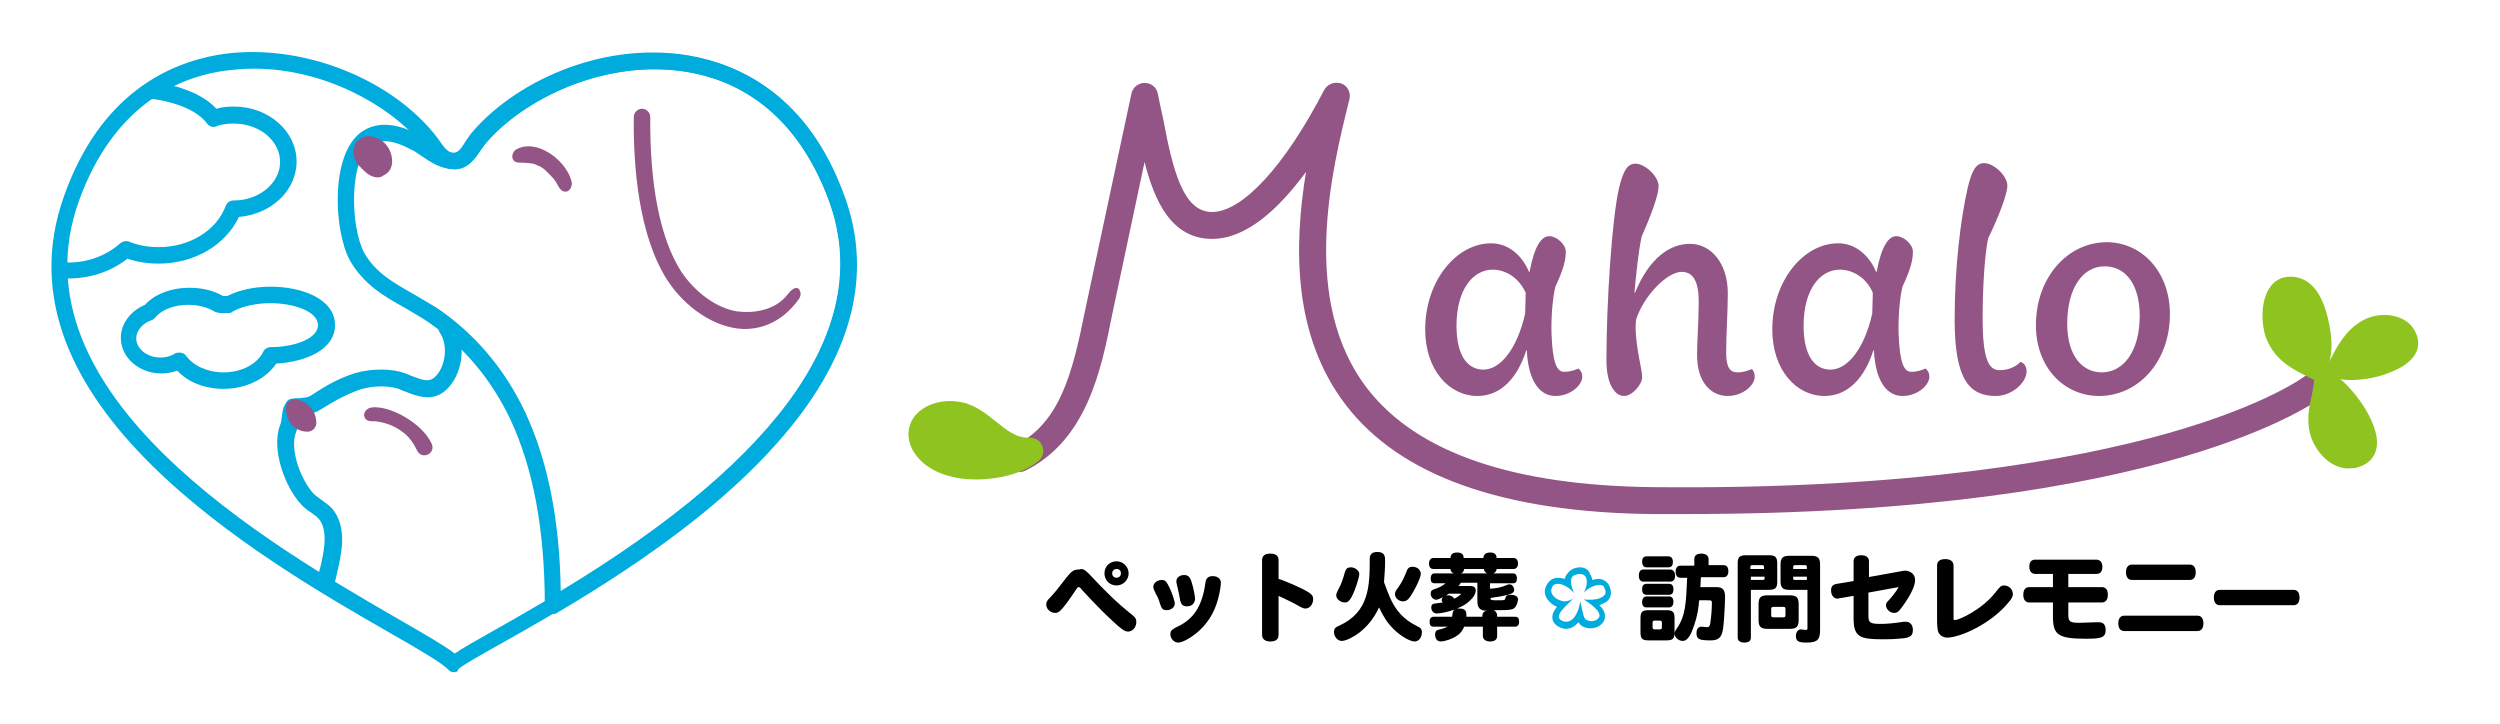 <?xml version="1.0" encoding="utf-8"?>
<!-- Generator: Adobe Illustrator 27.7.0, SVG Export Plug-In . SVG Version: 6.00 Build 0)  -->
<svg version="1.1" id="レイヤー_2" xmlns="http://www.w3.org/2000/svg" xmlns:xlink="http://www.w3.org/1999/xlink" x="0px"
	 y="0px" viewBox="0 0 455.2 131.9" style="enable-background:new 0 0 455.2 131.9;" xml:space="preserve">
<style type="text/css">
	.st0{fill:#935585;}
	.st1{fill:#00ACDE;}
	.st2{fill:#8FC31F;}
</style>
<g>
	<g>
		<g>
			<path class="st0" d="M288.1,68.6c0,1.5-2.1,3.5-4.9,3.5c-2.6,0-4.9-2.3-5.2-8.3h-0.1c-1.6,5-4.6,8.3-8.9,8.3
				c-5.1,0-9.5-4.7-9.5-12.1c0-8.9,5.7-15.7,12-15.7c2.9,0,5.5,1.9,6.9,5.2h0.1c0.9-4.8,2.2-6.5,3.6-6.5c1.3,0,3,1.5,3,2.8
				c0,1.4-0.3,3-1.9,6.4c-0.5,2-0.8,5.7-0.7,8.6c0.2,5.4,1,6.9,2.3,6.9c1.1,0,1.9-0.3,2.6-0.6C287.9,67.5,288.1,68,288.1,68.6z
				 M271.8,49.1c-3.6,0-6.6,3.6-6.6,10.2c0,5.6,2.1,8,4.9,8c3,0,6.1-3.6,7.6-10.2l0.1-3.8C276.4,50.3,273.9,49.1,271.8,49.1z"/>
			<path class="st0" d="M319.5,68.6c0,1.5-2.1,3.5-4.9,3.5c-3.1,0-5.6-2.5-5.6-7.5c0-2.1,0.3-6.2,0.3-9.7c0-3.8-1.1-5.4-3.1-5.4
				c-2.7,0-7,4.5-8.3,8.7c-0.2,1.7,0,3.6,0.3,5.5c0.3,2.1,0.8,3.9,0.8,5c0,1.3-1.8,3.4-3.3,3.4c-1.7,0-3.2-2.2-3.2-6.5
				c0-10.5,1-25.8,2.3-31.4c0.8-3.3,1.6-4.4,3-4.4c1.7,0,4.2,2.3,4.2,4.1c0,1.5-1.2,4.9-3.1,9.2c-0.6,2.9-1,6.9-1.3,10.2h0.1
				c2.6-6.3,6.3-8.9,10-8.9c3.9,0,6.9,3.6,6.9,9c0,3.2-0.3,7.4-0.3,10.8c0,2.9,0.8,3.6,2.1,3.6c1.1,0,1.7-0.3,2.6-0.6
				C319.3,67.5,319.5,68,319.5,68.6z"/>
			<path class="st0" d="M351.3,68.6c0,1.5-2.1,3.5-4.9,3.5c-2.6,0-4.9-2.3-5.2-8.3h-0.1c-1.6,5-4.6,8.3-8.9,8.3
				c-5.1,0-9.5-4.7-9.5-12.1c0-8.9,5.7-15.7,12-15.7c2.9,0,5.5,1.9,6.9,5.2h0.1c0.9-4.8,2.2-6.5,3.6-6.5c1.3,0,3,1.5,3,2.8
				c0,1.4-0.3,3-1.9,6.4c-0.5,2-0.8,5.7-0.7,8.6c0.2,5.4,1,6.9,2.3,6.9c1.1,0,1.9-0.3,2.6-0.6C351.1,67.5,351.3,68,351.3,68.6z
				 M335,49.1c-3.6,0-6.6,3.6-6.6,10.2c0,5.6,2.1,8,4.9,8c3,0,6.1-3.6,7.6-10.2l0.1-3.8C339.7,50.3,337.1,49.1,335,49.1z"/>
			<path class="st0" d="M369,67.6c0,2.1-2.7,4.5-5.6,4.5c-4.7,0-7.5-2.8-7.5-13.9c0-9.6,1.1-18.4,2.4-24.1c0.8-3.3,1.6-4.4,3-4.4
				c1.7,0,4.2,2.3,4.2,4.1c0,1.5-1.5,5.5-3.5,9.6c-0.6,2.9-1,8.5-1,14.6c0,7.7,1.2,9.4,3.1,9.4c1.7,0,3-0.7,3.8-1.5
				C368.6,66.1,369,66.8,369,67.6z"/>
			<path class="st0" d="M370.7,59.2c0-8.7,5.8-15.1,12.9-15.1c6.3,0,11.5,5.3,11.5,13.1c0,8.7-5.8,14.9-12.9,14.9
				C375.9,72.1,370.7,67,370.7,59.2z M376.4,58.9c0,6.1,2.9,8.9,6.3,8.9c3.9,0,6.9-3.8,6.9-10.3c0-6.1-2.9-9-6.3-9
				C379.3,48.4,376.4,52.4,376.4,58.9z"/>
		</g>
	</g>
	<path class="st0" d="M306.8,93.6c-2,0-4,0-6,0c-27-0.3-45.8-6.9-55.7-19.8c-9.8-12.7-9.5-29.1-7.3-42.5c-5,6.8-10.9,12.2-17.1,12.2
		c-7.4,0-10.5-6.9-12.3-14l-5.9,27.8c-2,10.1-4.6,22.8-15.8,28.4c-1.2,0.6-2.7,0.1-3.3-1.1c-0.6-1.2-0.1-2.7,1.1-3.3
		c8.4-4.1,10.7-12.9,13.1-24.9l8.4-39.3c0.2-1.1,1.2-2,2.4-2c0,0,0,0,0,0c1.2,0,2.2,0.8,2.4,1.9c0.3,1.4,0.6,3,1,4.7
		c1.8,9.6,3.7,16.9,8.9,16.9c5.5,0,13.2-8.3,20.4-22.2c0.6-1.1,1.9-1.6,3.1-1.2c1.2,0.4,1.8,1.7,1.5,2.9
		c-3.2,12.8-9.1,36.7,3.3,52.7c9,11.6,26.4,17.6,51.9,17.9c47.3,0.5,77.1-5.1,93.8-9.8c18-5.1,25-10.4,25.1-10.5
		c1.1-0.8,2.6-0.6,3.5,0.4c0.8,1.1,0.7,2.6-0.4,3.5C421.6,73.1,394.6,93.6,306.8,93.6z"/>
	<g>
		<path class="st1" d="M287.7,104.5c0.4,0,0.8,0.2,1,0.5c0.5,0.8,0.1,2.1-0.3,2.9c-0.1,0.1-0.1,0.2-0.2,0.3c0.1-0.1,0.1-0.2,0.2-0.3
			c0.5-0.6,1.8-1.4,2.8-1.4c0.4,0,0.8,0.1,0.9,0.5c0.3,0.6,0.4,1.1-0.1,1.5c-0.7,0.6-1.7,0.7-2.6,0.7c-0.4,0-0.8,0-1.1-0.1
			c0.8,0.5,3.6,2.3,2.8,3.4c-0.3,0.4-0.8,0.6-1.3,0.6c-0.5,0-1.1-0.2-1.3-0.6c-0.4-0.9-0.5-2.2-0.8-3c-0.1,1.3-0.9,3.7-2.5,3.7
			c-0.2,0-0.4,0-0.6-0.1c-2.3-0.8,1.3-3.3,1.8-4.1c-0.5,0.3-1,0.5-1.5,0.5c-0.3,0-0.6-0.1-0.9-0.2c-0.8-0.3-1.8-1.1-1.5-2.1
			c0.2-0.7,0.6-0.9,1.2-0.9c1,0,2.4,1,2.9,1.7c-0.3-0.9-1-2.3-0.2-3.1C286.7,104.7,287.2,104.5,287.7,104.5 M287.7,103.3
			c-0.8,0-1.6,0.3-2.1,0.9c-0.4,0.4-0.6,0.8-0.7,1.2c-0.4-0.1-0.8-0.2-1.2-0.2c-1.1,0-1.9,0.7-2.3,1.8c-0.5,1.5,0.7,2.9,2.1,3.5
			c-0.6,0.7-1,1.5-0.8,2.3c0.1,0.5,0.5,1.1,1.5,1.5c0.3,0.1,0.6,0.2,0.9,0.2c1,0,1.7-0.5,2.3-1.2c0.4,0.7,1.2,1.1,2.2,1.1
			c1,0,1.8-0.4,2.3-1.1c0.3-0.4,0.4-1,0.3-1.5c-0.1-0.5-0.4-1.1-1-1.6c0.5-0.2,1-0.4,1.4-0.7c1.2-1.1,0.6-2.4,0.4-2.9
			c-0.4-0.7-1.1-1.2-2-1.2c-0.3,0-0.7,0.1-1.1,0.2c0-0.4-0.2-0.8-0.4-1.1C289.3,103.7,288.5,103.3,287.7,103.3L287.7,103.3z"/>
	</g>
	<g>
		<path class="st2" d="M422.3,68.7c-3.8-2-7.2-3.1-8.9-7.6c-1.2-3-0.9-9.7,3.3-10c5-0.3,6.4,6,6.9,9.7C423.9,64,423.3,66,422.3,68.7
			z"/>
		<path class="st2" d="M422.3,69.6c-0.1,0-0.3,0-0.4-0.1c-0.5-0.3-1-0.5-1.5-0.8c-3.2-1.6-6.2-3.1-7.8-7.2c-0.9-2.4-1-6.6,0.6-9
			c0.8-1.3,2-2,3.4-2.1c2.9-0.2,6.6,1.4,7.8,10.5c0.4,3.3-0.2,5.4-1.3,8.2c-0.1,0.2-0.3,0.4-0.5,0.5
			C422.5,69.5,422.4,69.6,422.3,69.6z M417,52c-0.1,0-0.2,0-0.3,0c-0.9,0.1-1.6,0.5-2.1,1.3c-1.2,1.9-1.2,5.5-0.4,7.5
			c1.4,3.6,3.9,4.8,7,6.3c0.2,0.1,0.5,0.2,0.7,0.4c0.8-2.2,1.2-4,0.9-6.5C421.9,55,420,52,417,52z"/>
	</g>
	<g>
		<path class="st2" d="M422.1,67.6c0.2,3.6-1.8,7.2-0.8,11.1c0.8,3,3.8,6.5,7.3,5.7C437.1,82.3,426.7,68.6,422.1,67.6z"/>
		<path class="st2" d="M427.6,85.3c-3.5,0-6.3-3.5-7-6.4c-0.6-2.4-0.2-4.7,0.3-6.8c0.3-1.5,0.6-3,0.5-4.4c0-0.3,0.1-0.5,0.3-0.7
			c0.2-0.2,0.5-0.2,0.7-0.2c3.9,0.9,10.4,8.7,10.4,13.8c0,2.4-1.4,4-3.9,4.6C428.4,85.2,428,85.3,427.6,85.3z M423,68.8
			c-0.1,1.2-0.3,2.4-0.5,3.5c-0.4,2.1-0.8,4-0.3,6.1c0.6,2.5,3.2,5.8,6.3,5.1c1.8-0.4,2.6-1.4,2.6-3C431,76.6,426.1,70.5,423,68.8z"
			/>
	</g>
	<g>
		<path class="st2" d="M424.1,67.3c1.6-3.1,3-6.5,6.3-8.3c3.2-1.8,7.9-1.2,9,2.4C441.4,67.7,425.8,70.2,424.1,67.3z"/>
		<path class="st2" d="M428.1,69.2c-2.2,0-4-0.5-4.6-1.5c-0.1-0.2-0.1-0.5,0-0.7l0.6-1.1c1.4-2.8,2.9-5.7,6-7.5
			c2.1-1.2,4.8-1.4,6.9-0.5c1.6,0.6,2.6,1.8,3.1,3.3c0.8,2.5-0.7,4.8-4.2,6.3C433.6,68.6,430.6,69.2,428.1,69.2z M424.9,67.2
			c1.3,1,6.4,0.9,10.4-0.9c2-0.9,4.2-2.4,3.5-4.7c-0.4-1.5-1.5-2.2-2.3-2.5c-1.7-0.7-4-0.5-5.7,0.5c-2.8,1.5-4.2,4.3-5.5,6.9
			L424.9,67.2z"/>
	</g>
	<g>
		<path class="st2" d="M187.6,82.1c-6.1,0.1-8.5-6.1-13.6-6.6c-3.5-0.4-7.5,1.7-5.7,5.2C171.3,86.5,183.1,85.7,187.6,82.1z"/>
		<path class="st2" d="M177.8,87.3c-1.4,0-2.8-0.1-4.1-0.4c-3.6-0.8-6.2-2.5-7.6-5.1c-1-2-0.9-4,0.2-5.7c1.5-2.2,4.7-3.4,7.9-3
			c3,0.3,5.2,2.1,7.2,3.7c2,1.6,3.7,3,6.1,2.9c1.1,0,2,0.6,2.3,1.6c0.4,1,0,2.1-0.8,2.7C186.5,86.1,182,87.3,177.8,87.3z
			 M173.1,77.8c-1.3,0-2.5,0.5-2.8,1c-0.1,0.1-0.2,0.2,0.1,0.8c0.8,1.6,2.8,2.3,4.3,2.6c2,0.4,4.1,0.4,6,0c-0.8-0.6-1.6-1.2-2.3-1.8
			c-1.6-1.3-3.1-2.5-4.7-2.6C173.5,77.8,173.3,77.8,173.1,77.8z"/>
	</g>
	<g>
		<path d="M198.2,104.4c3.4,3.6,5,5.2,8,7.6c0.6,0.5,0.7,0.7,0.7,1.3c0,0.9-0.7,1.7-1.5,1.7c-0.6,0-1.2-0.4-3-2.1
			c-2.4-2.2-5.3-5.4-5.4-5.5c-0.3-0.4-0.4-0.5-0.6-0.5c-0.2,0-0.2,0.1-0.5,0.5c-2.8,4.2-3.2,4.2-3.8,4.2c-0.8,0-1.6-0.7-1.6-1.5
			c0-0.5,0.1-0.7,0.8-1.4c0.9-1,1.1-1.2,3-3.7c0.9-1.1,1.3-1.3,2.2-1.3C197,103.5,197.4,103.6,198.2,104.4z M205.5,104.4
			c0,1.2-1,2.2-2.2,2.2c-1.3,0-2.2-1-2.2-2.2c0-1.3,1-2.2,2.2-2.2C204.5,102.2,205.5,103.2,205.5,104.4z M202.5,104.4
			c0,0.4,0.3,0.8,0.8,0.8c0.4,0,0.8-0.3,0.8-0.8c0-0.5-0.3-0.8-0.8-0.8C202.8,103.6,202.5,104,202.5,104.4z"/>
		<path d="M212.4,111.1c-0.7,0-0.9-0.3-1.2-1.2c-0.1-0.5-0.5-1.4-0.7-1.7c-0.5-1-0.5-1.1-0.5-1.4c0-0.6,0.7-1.2,1.5-1.2
			c0.7,0,0.9,0.3,1.5,1.5c0.5,1.2,0.9,2.3,0.9,2.8C213.9,110.6,213.2,111.1,212.4,111.1z M221.8,109c-0.7,2.7-2.1,4.8-4.1,6.4
			c-1.3,1-2.5,1.6-3.2,1.6c-0.7,0-1.4-0.7-1.4-1.5c0-0.6,0.2-0.8,0.9-1.2c2.4-1.1,4.8-2.8,5.5-8.3c0.1-0.7,0.5-1.1,1.3-1.1
			c0.9,0,1.5,0.5,1.5,1.2C222.3,106.6,222.1,107.9,221.8,109z M216.1,110.4c-0.7,0-1-0.3-1.2-1c-0.3-1.8-0.5-2.3-0.6-2.9
			c-0.1-0.3-0.1-0.5-0.1-0.7c0-0.6,0.6-1.1,1.4-1.1c0.7,0,1.1,0.3,1.4,1.4c0.3,0.9,0.6,2.5,0.6,3C217.5,109.9,217,110.4,216.1,110.4
			z"/>
		<path d="M232.8,105.4c0.4,0.1,2.7,1,4.5,1.9c1.5,0.8,1.8,1.1,1.8,1.8c0,0.9-0.6,1.7-1.4,1.7c-0.4,0-0.6-0.1-2-0.9
			c-0.6-0.3-1.8-0.9-2.9-1.4v7.1c0,0.8-0.5,1.2-1.5,1.2c-0.9,0-1.5-0.4-1.5-1.2v-13.6c0-0.8,0.5-1.2,1.5-1.2c1,0,1.5,0.4,1.5,1.2
			V105.4z"/>
		<path d="M253,108.6c1.1,2.6,2.6,4.2,5,5.4c0.7,0.3,0.9,0.6,0.9,1.1c0,1-0.6,1.7-1.3,1.7c-0.9,0-2.6-1-3.9-2.3
			c-1.1-1.1-1.8-2.2-2.6-3.9c-1,2.1-2.1,3.4-3.6,4.6c-1.2,0.9-2.5,1.5-3.2,1.5c-0.7,0-1.4-0.7-1.4-1.6c0-0.6,0.2-0.9,1-1.2
			c5.4-2.5,5.5-7.2,5.5-12.1c0-0.4,0-1.3,1.4-1.3c1.4,0,1.4,0.9,1.4,1.7c0,1.3-0.1,2.5-0.2,3.8C252.4,107.1,252.7,107.9,253,108.6z
			 M247.5,104.5c0,0.6-0.7,2.9-1.4,4.2c-0.4,0.7-0.7,1-1.2,1c-0.8,0-1.6-0.6-1.6-1.3c0-0.3,0.1-0.5,0.4-1.1c0.6-1.1,0.8-1.8,1.2-3.2
			c0.2-0.6,0.5-0.8,1.1-0.8C246.7,103.3,247.5,103.9,247.5,104.5z M256.5,109c-0.3,0.3-0.6,0.5-1,0.5c-0.8,0-1.5-0.6-1.5-1.3
			c0-0.4,0.1-0.6,0.7-1.4c0.5-0.7,1-1.7,1.3-2.5c0.3-0.9,0.6-1.1,1.2-1.1c0.9,0,1.5,0.6,1.5,1.3C258.7,105.3,257.2,108.2,256.5,109z
			"/>
		<path d="M271.4,108.9c0,0.4,0.1,0.4,1.4,0.4c1.2,0,1.2,0,1.3-0.4c0.1-0.5,0.4-0.6,1-0.6c0.7,0,1.3,0.3,1.3,0.8
			c0,0.4-0.2,1-0.4,1.3c-0.4,0.6-0.7,0.7-3.5,0.7c-0.2,0-0.4,0-0.6,0c0.4,0.1,0.7,0.5,0.7,1v0.2h3.3c0.5,0,0.7,0.3,0.7,0.9
			c0,0.6-0.3,0.9-0.7,0.9h-3.3v1.7c0,0.7-0.5,1-1.3,1c-0.8,0-1.3-0.4-1.3-1v-1.7h-3.4c-0.3,0.7-0.7,1.3-1.4,1.7
			c-0.7,0.5-2.1,1-2.9,1c-0.6,0-1-0.5-1-1.3c0-0.5,0.2-0.8,0.9-0.9c0.7-0.2,1-0.3,1.4-0.5H261c-0.5,0-0.7-0.3-0.7-0.9
			c0-0.6,0.3-0.9,0.7-0.9h3.4c0.1-0.9,0.2-1.1,0.4-1.3c-1.1,0.4-2.5,0.7-3.2,0.7c-0.6,0-1-0.5-1-1.1c0-0.4,0.2-0.7,0.7-0.7
			c0.4-0.1,0.9-0.1,1.4-0.2c-0.1-0.2-0.2-0.2-0.2-0.4c0-0.2,0.1-0.5,0.3-0.6c-0.6,0.3-1,0.5-1.3,0.5c-0.5,0-1-0.5-1-1.1
			c0-0.5,0.2-0.7,0.9-0.9c0.6-0.2,1.4-0.6,1.8-1h-2c-0.5,0-0.7-0.3-0.7-0.9c0-0.5,0.2-0.9,0.7-0.9h3.5c-0.3-0.1-0.6-0.4-0.6-0.8H261
			c-0.5,0-0.8-0.3-0.8-1c0-0.6,0.3-1,0.8-1h3.1c0-1,1-1,1.2-1c0.8,0,1.2,0.3,1.2,1h3.6c0-0.6,0.4-1,1.2-1c0.3,0,1.2,0,1.2,1h3.1
			c0.5,0,0.8,0.4,0.8,1s-0.3,1-0.8,1h-3.1c0,0.4-0.3,0.7-0.6,0.8h3.6c0.4,0,0.7,0.3,0.7,0.9c0,0.6-0.2,0.9-0.7,0.9h-4.2v1
			c1.2-0.1,1.9-0.2,3.1-0.7c0.2-0.1,0.4-0.1,0.5-0.1c0.4,0,0.8,0.5,0.8,1c0,0.6-0.5,0.8-2.5,1.2c-0.6,0.1-1.5,0.2-1.9,0.3V108.9z
			 M263.8,108.1c-0.3,0.2-0.3,0.2-0.6,0.4c0.2-0.1,0.3-0.1,0.5-0.1c0.4,0,0.7,0.1,1.1,0.6c0.7-0.3,1.2-0.8,1.2-0.8
			c0,0,0-0.1-0.1-0.1H263.8z M269.9,112.4c0-0.5,0-1,0.8-1.2c-1.7,0-1.7-1.1-1.7-2v-3.1h-3c-0.1,0.2-0.3,0.5-0.5,0.6h2.2
			c0.7,0,1,0.3,1,0.8c0,0.6-0.4,1.3-1.1,1.9c-0.5,0.5-1.1,0.9-2.3,1.4c0.1,0,0.2,0,0.4,0c0.9,0,1.3,0.3,1.3,1.1c0,0.1,0,0.2,0,0.4
			H269.9z M270.8,104.4c-0.3-0.1-0.6-0.4-0.6-0.8h-3.6c-0.1,0.4-0.2,0.7-0.6,0.8H270.8z"/>
		<path d="M299.2,105.9c-0.5,0-0.8-0.4-0.8-1.1c0-0.7,0.3-1.1,0.8-1.1h4.9c0.5,0,0.9,0.4,0.9,1.1c0,0.7-0.3,1.1-0.9,1.1H299.2z
			 M298.7,112.6c0-1.2,0.3-1.5,1.5-1.5h3.2c1.2,0,1.5,0.3,1.5,1.5v2.5c0,1.2-0.3,1.5-1.5,1.5h-3.2c-1.2,0-1.5-0.3-1.5-1.5V112.6z
			 M299.8,103.3c-0.5,0-0.8-0.4-0.8-1c0-0.7,0.3-1,0.8-1h4c0.5,0,0.8,0.4,0.8,1c0,0.7-0.3,1-0.8,1H299.8z M299.8,108.3
			c-0.5,0-0.8-0.3-0.8-1s0.3-1,0.8-1h4.1c0.5,0,0.8,0.3,0.8,1s-0.3,1-0.8,1H299.8z M299.8,110.6c-0.5,0-0.8-0.3-0.8-1
			c0-0.6,0.3-1,0.8-1h4.1c0.5,0,0.8,0.3,0.8,1c0,0.6-0.3,1-0.8,1H299.8z M301.3,113c-0.3,0-0.4,0.1-0.4,0.4v0.8
			c0,0.3,0.1,0.4,0.4,0.4h0.9c0.3,0,0.4-0.1,0.4-0.4v-0.8c0-0.3-0.1-0.4-0.4-0.4H301.3z M308.5,102.9v-1.1c0-0.7,0.5-1,1.3-1
			c0.8,0,1.3,0.4,1.3,1v1.1h2.7c0.6,0,0.9,0.4,0.9,1.1c0,0.7-0.3,1.1-0.9,1.1h-4.1c0,0.3-0.1,1.6-0.1,1.8h2.9c1.2,0,1.6,0.5,1.6,1.8
			c0,0.9-0.1,2.8-0.2,4.1c-0.2,2.5-0.3,3.8-2.4,3.8c-2.1,0-2.6-0.2-2.6-1.3c0-0.8,0.3-1.2,1-1.2c0.1,0,0.8,0.1,0.9,0.1
			c0.4,0,0.5-0.2,0.6-0.7c0.2-1.2,0.3-2.8,0.3-3.7c0-0.5-0.1-0.5-0.9-0.5h-1.4c0,0.1-0.1,0.4-0.1,0.9c-0.2,1.7-0.6,3.2-1.3,4.9
			c-0.5,1.1-1,1.6-1.6,1.6c-0.8,0-1.5-0.7-1.5-1.3c0-0.3,0.1-0.5,0.5-1.1c1.5-2.2,1.6-4.5,1.8-9.1H306c-0.6,0-0.9-0.4-0.9-1.1
			c0-0.7,0.3-1.1,0.9-1.1H308.5z"/>
		<path d="M318.8,107.4v8.7c0,0.6-0.4,0.9-1.2,0.9c-0.7,0-1.2-0.3-1.2-0.9v-13.5c0-1.1,0.3-1.5,1.5-1.5h4.2c1.1,0,1.5,0.3,1.5,1.5
			v3.3c0,1.1-0.3,1.5-1.5,1.5H318.8z M321.2,103.6c0-0.6,0-0.7-0.4-0.7h-1.7c-0.4,0-0.4,0.1-0.4,0.7H321.2z M318.8,105.6h2.1
			c0.4,0,0.4-0.1,0.4-0.6h-2.5V105.6z M320.2,110c0-1.2,0.4-1.6,1.6-1.6h4.1c1.2,0,1.6,0.4,1.6,1.6v2.9c0,1.2-0.4,1.6-1.6,1.6h-4.1
			c-1.2,0-1.6-0.4-1.6-1.6V110z M322.9,110.5c-0.3,0-0.4,0.1-0.4,0.4v1.1c0,0.3,0.1,0.4,0.4,0.4h1.8c0.3,0,0.4-0.1,0.4-0.4v-1.1
			c0-0.3-0.1-0.4-0.4-0.4H322.9z M329,107.4h-3.2c-1.2,0-1.6-0.4-1.6-1.6v-3c0-1.2,0.4-1.6,1.6-1.6h4c1.2,0,1.6,0.4,1.6,1.6v11.9
			c0,1.8-0.5,2.3-2.5,2.3c-1.5,0-1.9-0.3-1.9-1.2c0-0.7,0.4-1.2,0.9-1.2c0.1,0,0.7,0.1,0.9,0.1c0.3,0,0.3-0.1,0.3-0.5V107.4z
			 M329,103.6c0-0.6,0-0.7-0.4-0.7h-1.7c-0.4,0-0.4,0.1-0.4,0.7H329z M329,105.6V105h-2.5c0,0.6,0,0.6,0.4,0.6H329z"/>
		<path d="M340.1,105.1l6.1-1.1c0.2,0,0.4-0.1,0.6-0.1c1.1,0,1.9,0.7,1.9,1.7c0,1.9-2.4,5-2.9,5.6c-0.3,0.3-0.6,0.4-0.9,0.4
			c-0.8,0-1.5-0.7-1.5-1.4c0-0.3,0.1-0.5,0.5-0.9c0.1-0.1,1.2-1.3,1.8-2.4l-5.5,1v4.2c0,1.3,0.3,1.5,2.3,1.5c0.9,0,2.2-0.1,3.5-0.3
			c0.5-0.1,0.7-0.1,1-0.1c0.8,0,1.3,0.6,1.3,1.5c0,1.4-1,1.5-2.7,1.6c-0.9,0.1-2.2,0.1-2.9,0.1c-4,0-5.2-0.4-5.2-3.8v-4.1l-2.4,0.4
			c-0.2,0-0.3,0.1-0.5,0.1c-0.7,0-1.2-0.6-1.2-1.5c0-0.7,0.3-1.1,1.1-1.2l3-0.5v-3.6c0-0.7,0.5-1.1,1.4-1.1c0.9,0,1.4,0.4,1.4,1.1
			V105.1z"/>
		<path d="M352.7,103c0-0.8,0.5-1.2,1.5-1.2c0.9,0,1.5,0.4,1.5,1.2v9.3c0,0.6,0,0.6,0.3,0.6c0.6,0,4.8-1.8,7.3-5
			c0.8-1,1-1.3,1.6-1.3c0.9,0,1.6,0.7,1.6,1.6c0,0.4-0.2,0.8-0.8,1.5c-3.2,3.9-8.8,6.4-11.2,6.4c-0.2,0-1.5-0.1-1.7-1.5
			c0-0.2-0.1-0.7-0.1-1.4V103z"/>
		<path d="M376.6,104.5v2.4h6.1c0.7,0,1.1,0.5,1.1,1.4s-0.4,1.4-1.1,1.4h-6.1v2.2c0,1.3,0.3,1.5,2,1.5c1,0,2.2-0.1,3.1-0.1
			c0.2,0,0.4,0,0.5,0c0.8,0,1.2,0.5,1.2,1.4c0,1.5-1,1.6-3.7,1.6c-5.1,0-5.9-0.8-5.9-4.1v-2.5h-4.3c-0.7,0-1.1-0.5-1.1-1.4
			s0.4-1.4,1.1-1.4h4.3v-2.4h-3.2c-0.7,0-1.1-0.5-1.1-1.3c0-0.9,0.4-1.3,1.1-1.3h11.1c0.7,0,1.1,0.5,1.1,1.3c0,0.9-0.4,1.3-1.1,1.3
			H376.6z"/>
		<path d="M386.8,114.9c-0.7,0-1.1-0.5-1.1-1.4c0-0.9,0.4-1.4,1.1-1.4h13.3c0.7,0,1.1,0.5,1.1,1.4c0,0.9-0.4,1.4-1.1,1.4H386.8z
			 M388.2,105.6c-0.7,0-1.1-0.5-1.1-1.4c0-0.9,0.4-1.4,1.1-1.4h10.5c0.7,0,1.1,0.5,1.1,1.4c0,0.9-0.4,1.4-1.1,1.4H388.2z"/>
		<path d="M404.2,110.2c-0.7,0-1.1-0.5-1.1-1.4c0-0.9,0.4-1.4,1.1-1.4h13.4c0.7,0,1.1,0.5,1.1,1.4c0,0.9-0.4,1.4-1.1,1.4H404.2z"/>
	</g>
</g>
<g>
	<path class="st1" d="M42.6,19.4c-1.1,0-2.2,0.1-3.2,0.4c-2.1-2.3-5.9-4-10.4-4.7c-0.9,1-1.9,1.9-3,2.7c5.5,0.5,9.9,2.2,11.7,4.7
		c0.4,0.5,1.1,0.8,1.7,0.5c1-0.4,2.1-0.5,3.2-0.5c4.6,0,8.4,3.1,8.4,7c0,3.8-3.8,7-8.4,7c0,0-0.1,0-0.1,0c-0.6,0-1.2,0.4-1.4,1
		c-1.7,4.5-6.6,7.5-12.2,7.5c-1.9,0-3.7-0.3-5.4-1c-0.5-0.2-1.1-0.1-1.6,0.3c-2.5,2.2-5.8,3.5-9.4,3.5c-0.7,0-1.4-0.1-2.1-0.2
		c0.1,1,0.1,2.1-0.1,3c0.7,0.1,1.4,0.1,2.2,0.1c4,0,7.8-1.3,10.7-3.6c1.8,0.6,3.7,0.9,5.7,0.9c6.5,0,12.2-3.4,14.6-8.5
		C49.4,39,54,34.7,54,29.4C54,23.9,48.9,19.4,42.6,19.4z"/>
	<path class="st1" d="M82.7,122.4C82.6,122.4,82.6,122.4,82.7,122.4c-0.5,0-0.9-0.2-1.1-0.5c-1-1.1-5.4-3.7-10.5-6.6
		c-23.7-13.6-73-42-59.4-79.7C18.2,17.3,30.5,11.6,39.6,10c14-2.4,30.7,3.6,39.5,14.4c0.3,0.4,0.6,0.8,0.9,1.2
		c0.9,1.3,1.6,2.2,2.5,2.2c0.9,0.1,1.5-0.8,2.3-2.1c0.3-0.4,0.6-0.9,0.9-1.3c7.6-9.2,23.6-17,39.7-14.3c9.2,1.6,21.5,7.2,28.1,25.3
		l0,0c14.2,38.7-41.3,70-62.3,81.8c-3.9,2.2-7,3.9-7.8,4.7C83.4,122.3,83,122.4,82.7,122.4z M46.2,12.5c-2,0-4.1,0.2-6.1,0.5
		c-8.4,1.4-19.6,6.7-25.7,23.5C1.6,71.9,49.5,99.4,72.5,112.7c5.2,3,8.5,4.9,10.3,6.3c1.4-1,3.8-2.3,7.3-4.3
		c20.3-11.5,74.2-41.9,60.9-78.2c-6.2-16.8-17.4-22-25.8-23.4c-14.8-2.5-30,4.9-36.9,13.2c-0.2,0.3-0.5,0.7-0.8,1.1
		c-1,1.5-2.4,3.6-5,3.4c-2.5-0.1-3.9-2.1-4.9-3.5c-0.2-0.4-0.5-0.7-0.7-1C70.8,19,58.9,12.5,46.2,12.5z"/>
	<path class="st1" d="M59.4,107c-0.1,0-0.2,0-0.3,0c-0.8-0.2-1.4-0.9-1.2-1.8c0.1-0.6,0.2-1.2,0.4-1.8c0.7-3,1.4-6.4,0-8.6
		c-0.4-0.6-1-1-1.7-1.5c-0.6-0.4-1.3-0.9-1.8-1.5c-2.8-3-5.5-9.9-3.8-14.4c0.2-0.4,0.2-0.9,0.3-1.4c0.1-0.9,0.2-1.8,0.8-2.7
		c0.2-0.4,0.6-0.7,1.1-0.7c0.5-0.1,0.9-0.1,1.3-0.1c1-0.1,1.6-0.1,2.3-0.6c2.3-1.5,3.9-2.5,6.8-3.6c2.8-1.1,6.6-1.3,9.3-0.6
		c0.7,0.2,1.3,0.4,1.9,0.7c2.1,0.8,3.2,1.2,4.2,0.4c2.1-1.7,2.7-5.9,1.1-8.2c-0.5-0.7-0.3-1.6,0.4-2.1c0.7-0.5,1.6-0.3,2.1,0.4
		c2.5,3.6,1.7,9.5-1.6,12.3c-2.4,2-5.2,0.9-7.2,0.1c-0.6-0.2-1.1-0.5-1.6-0.6c-2.1-0.6-5.2-0.4-7.4,0.5c-2.5,1-3.9,1.8-6.3,3.3
		c-1.4,0.9-2.6,1-3.7,1.1c-0.1,0-0.2,0-0.2,0c-0.1,0.3-0.1,0.6-0.2,1c-0.1,0.7-0.2,1.4-0.5,2.1c-1.2,3,0.8,8.6,3.2,11.2
		c0.4,0.4,0.9,0.7,1.4,1.1c0.8,0.6,1.8,1.2,2.5,2.3c2.1,3.3,1.2,7.5,0.4,10.9c-0.1,0.6-0.3,1.2-0.4,1.7
		C60.7,106.5,60.1,107,59.4,107z"/>
	<path class="st1" d="M100.7,111.8c-0.3,0-0.5-0.1-0.7-0.2c-0.5-0.3-0.8-0.8-0.8-1.3c0-13.9-2.1-25-6.3-34l0,0
		C89.4,69,84.4,63,77.9,58.6c-1.3-0.9-2.8-1.7-4.1-2.5c-3.8-2.1-7.6-4.3-10.1-8.7C60.8,42.1,60,27.9,66,23.9
		c3.8-2.5,8.2-0.4,10.3,0.6c0.7,0.3,1.4,0.8,2.2,1.4c1.3,0.9,2.8,1.9,4.2,2c0.8,0,1.4-0.8,2.3-2.1c0.3-0.4,0.6-0.9,0.9-1.3
		c7.6-9.2,23.6-17,39.7-14.3c9.2,1.6,21.5,7.2,28.1,25.3c5.5,14.8,1.3,30.1-12.4,45.4c-9,10.1-22.1,20.2-39.9,30.7
		C101.2,111.8,100.9,111.8,100.7,111.8z M102.2,110.3L102.2,110.3L102.2,110.3z M70,25.7c-0.8,0-1.6,0.2-2.4,0.7
		c-4.1,2.7-3.8,14.9-1.3,19.6c2,3.6,5.4,5.5,8.9,7.5c1.4,0.8,2.9,1.7,4.4,2.6c6.9,4.7,12.3,11.1,16,18.9l0,0
		c4.1,8.8,6.3,19.5,6.5,32.6c40.7-24.6,57.1-48.5,48.8-71.1c-6.2-16.8-17.4-22-25.8-23.4c-14.8-2.5-30,4.9-36.9,13.2
		c-0.2,0.3-0.5,0.7-0.8,1.1c-1,1.5-2.4,3.6-5,3.4c-2.3-0.1-4.2-1.4-5.8-2.5c-0.7-0.5-1.3-0.9-1.8-1.1C73.3,26.4,71.6,25.7,70,25.7z"
		/>
	<path class="st1" d="M40.7,70.8c-3.4,0-6.5-1.2-8.4-3.3c-0.9,0.3-1.9,0.5-2.9,0.5c-4.1,0-7.4-2.9-7.4-6.5c0-2.6,1.8-4.9,4.4-6
		c1.7-1.9,4.7-3.1,8.1-3.1c2.3,0,4.4,0.5,6.1,1.5c0.3,0,0.5,0,0.8,0c2.1-1.1,4.9-1.7,7.9-1.7c5.6,0,11.7,2.2,11.7,7
		c0,4.5-5.4,6.7-10.7,7C48.4,69,44.8,70.8,40.7,70.8z M32.7,64.2c0.5,0,0.9,0.2,1.2,0.6c1.3,1.8,3.9,3,6.8,3c3.3,0,6.1-1.5,7.2-3.7
		c0.2-0.5,0.8-0.9,1.4-0.9c4.2,0,8.6-1.5,8.6-4c0-2.5-4.4-4-8.7-4c-2.6,0-5.2,0.6-6.8,1.5C42.1,57,41.8,57,41.5,57
		c-0.4,0-0.8,0-1.3,0c-0.3,0-0.7-0.1-1-0.2c-1.3-0.8-3-1.3-4.9-1.3c-2.6,0-4.9,0.9-6,2.3c-0.2,0.2-0.4,0.4-0.7,0.5
		c-1.6,0.5-2.8,1.9-2.8,3.3c0,1.9,2,3.5,4.4,3.5c0.9,0,1.8-0.2,2.6-0.7C32.1,64.2,32.4,64.2,32.7,64.2z"/>
	<path class="st0" d="M68.8,32.3c-0.7,0-1.7-0.3-2.7-1.4c-0.1-0.1-0.1-0.1-0.2-0.2c-0.1,0-0.1-0.1-0.2-0.2c-1.4-1.2-1.8-3.2-0.9-4.5
		c0.6-0.9,2-1.7,4-0.8c1.9,0.9,2.6,2.7,2.6,4.2c0,1.3-0.7,2.2-1.7,2.6C69.5,32.2,69.2,32.3,68.8,32.3z"/>
	<path class="st0" d="M56,78.6c-1.2,0-2.2-0.5-2.9-1.3c-0.8-0.9-1.1-2.1-1-3.3c0-0.4,0.3-0.8,0.6-1c0.3-0.2,0.7-0.4,1.2-0.3
		c2.2,0.4,3.7,2.1,3.7,4.4C57.5,78,56.8,78.6,56,78.6z"/>
	<path class="st0" d="M143.5,53.5c-1.2,1.6-3.3,3.1-7,3.3c0,0-0.1,0-0.1,0c-0.2,0-0.3,0-0.5,0c-0.2,0-0.3,0-0.5,0
		c-0.4,0-0.8-0.1-1.1-0.1c0,0,0,0-0.1,0l0,0c-3.7-0.6-7.6-3.4-10.2-7.3c-3.8-6-5.7-15.7-5.6-28.1c0-0.8-0.7-1.5-1.5-1.5
		c-0.8,0-1.5,0.7-1.5,1.5c-0.1,9.1,0.9,21.6,6.1,29.7c3.4,5.2,8.8,8.7,13.8,8.9c0.1,0,0.2,0,0.3,0c2.8,0,6.7-1,9.9-5.5
		c0.3-0.5,0.4-1,0.1-1.5C145.7,52.8,145,51.6,143.5,53.5z"/>
	<path class="st0" d="M99.5,31.2C99.6,31.2,99.6,31.2,99.5,31.2c1.5,1.5,1.5,1.5,2.1,2.6c0.5,0.9,1,1.3,1.8,1c0.5-0.3,0.8-1,0.7-1.6
		c-0.5-2.3-2.5-4.6-4.9-5.8c-1.8-0.9-3.6-1-5-0.3c-0.7,0.3-1,1-0.9,1.7c0.4,1.1,1.2,0.7,2.9,0.9c0,0,0,0,0,0c0.6,0,1.3,0.2,1.6,0.4
		C98.5,30.3,99,30.7,99.5,31.2L99.5,31.2C99.5,31.2,99.5,31.2,99.5,31.2z"/>
	<path class="st0" d="M78.6,80.8c-1.7-3.8-7.8-7.1-11-6.6c-0.8,0.1-1.6,1-1.2,1.8c0.3,0.8,1.3,0.7,1.9,0.7c1.9,0.2,3.7,0.9,5.2,2.1
		c0.8,0.6,1.4,1.4,1.9,2.2c0.5,0.8,0.7,1.9,1.8,1.9c0.2,0,0.4,0,0.6-0.1C78.6,82.5,79,81.6,78.6,80.8z"/>
</g>
</svg>
